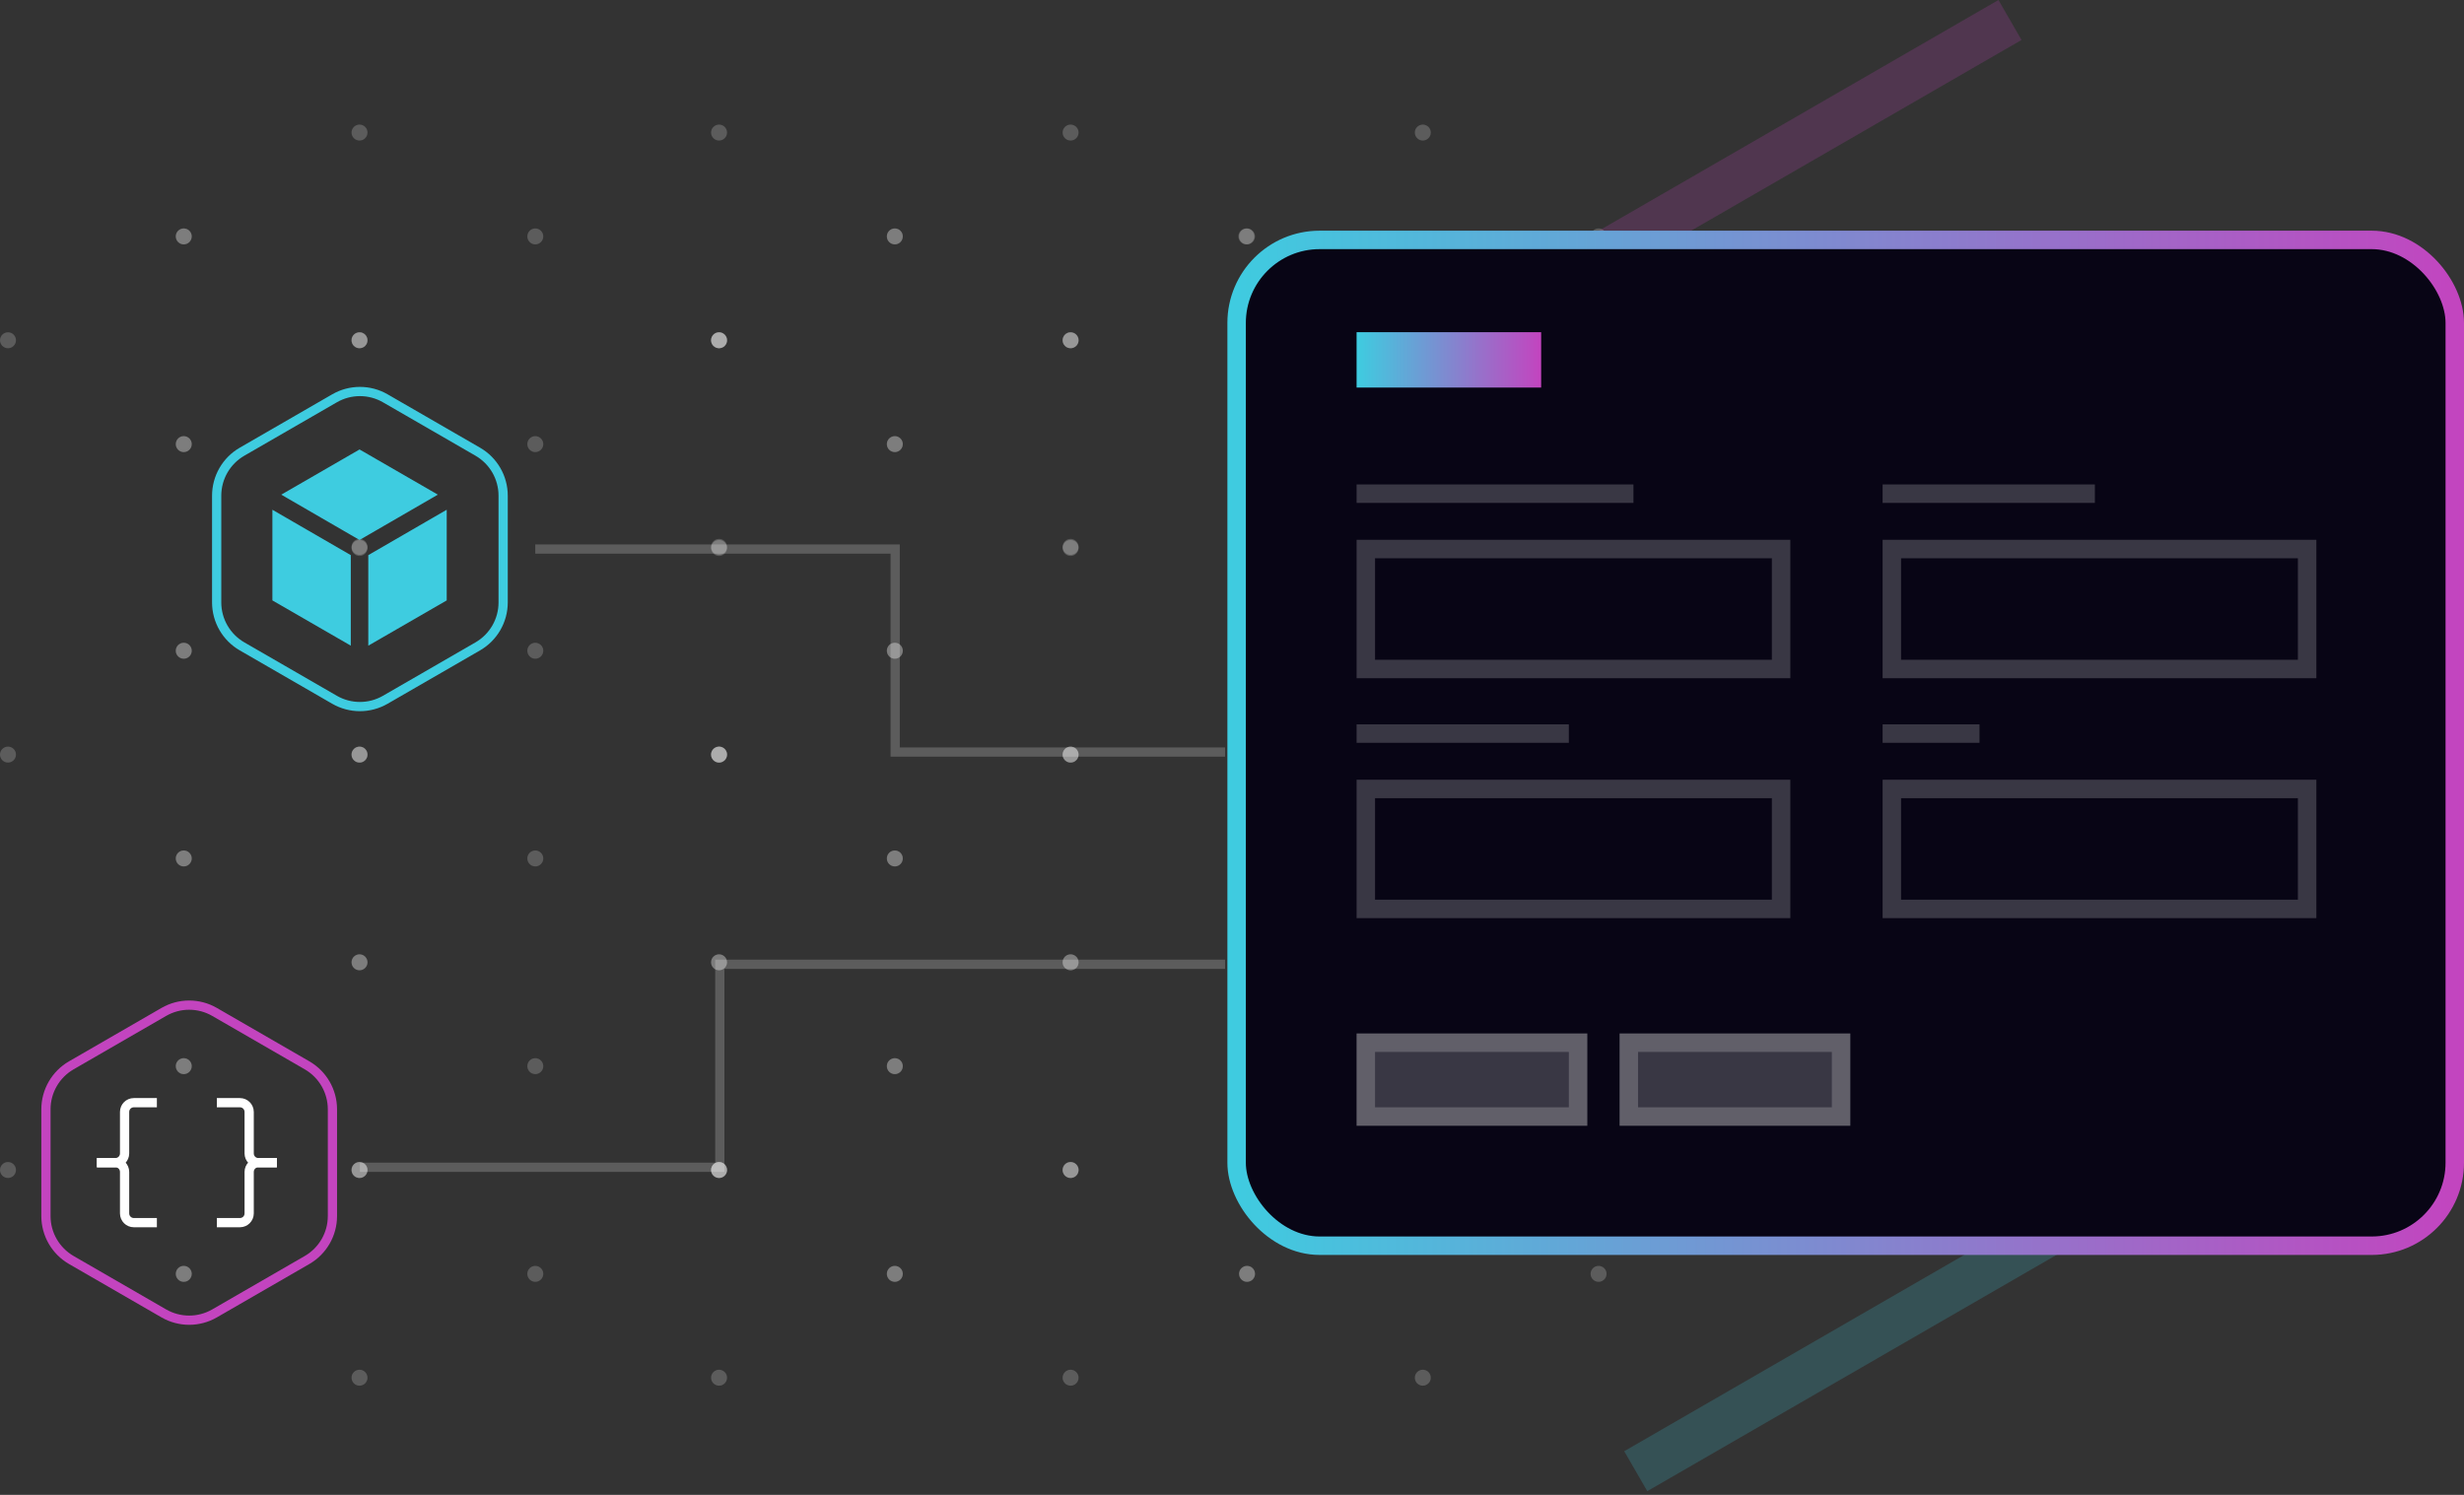 <?xml version="1.0" encoding="UTF-8"?> <svg xmlns="http://www.w3.org/2000/svg" width="534" height="324" viewBox="0 0 534 324" fill="none"><rect x="0" y="0" width="534" height="324" fill="#333333" stroke="none"/><rect opacity="0.2" x="481.109" y="240" width="10" height="149.082" transform="rotate(60 481.109 240)" fill="#3ECCE0"></rect><rect opacity="0.2" x="433.109" width="10" height="149.082" transform="rotate(60 433.109 0)" fill="#C344BF"></rect><circle cx="1.731" cy="253.59" r="1.731" fill="white" fill-opacity="0.2"></circle><circle cx="39.824" cy="231.081" r="1.731" fill="white" fill-opacity="0.2"></circle><circle cx="39.824" cy="276.1" r="1.731" fill="white" fill-opacity="0.2"></circle><circle cx="77.916" cy="253.59" r="1.731" fill="white" fill-opacity="0.2"></circle><circle cx="155.835" cy="253.59" r="1.731" fill="white" fill-opacity="0.2"></circle><circle cx="77.916" cy="208.572" r="1.731" fill="white" fill-opacity="0.2"></circle><circle cx="77.916" cy="118.769" r="1.731" fill="white" fill-opacity="0.2"></circle><circle cx="77.916" cy="253.59" r="1.731" fill="white" fill-opacity="0.2"></circle><circle cx="155.835" cy="208.572" r="1.731" fill="white" fill-opacity="0.2"></circle><circle cx="39.824" cy="231.081" r="1.731" fill="white" fill-opacity="0.2"></circle><circle cx="155.835" cy="118.769" r="1.731" fill="white" fill-opacity="0.2"></circle><circle cx="77.916" cy="253.59" r="1.731" fill="white" fill-opacity="0.2"></circle><circle cx="77.916" cy="298.609" r="1.731" fill="white" fill-opacity="0.2"></circle><circle cx="155.835" cy="253.59" r="1.731" fill="white" fill-opacity="0.2"></circle><circle cx="116.011" cy="231.081" r="1.731" fill="white" fill-opacity="0.2"></circle><circle cx="39.824" cy="276.1" r="1.731" fill="white" fill-opacity="0.2"></circle><circle cx="155.835" cy="253.59" r="1.731" fill="white" fill-opacity="0.2"></circle><circle cx="155.835" cy="298.609" r="1.731" fill="white" fill-opacity="0.2"></circle><circle cx="116.011" cy="276.1" r="1.731" fill="white" fill-opacity="0.2"></circle><circle cx="155.835" cy="253.59" r="1.731" fill="white" fill-opacity="0.2"></circle><circle cx="193.927" cy="231.081" r="1.731" fill="white" fill-opacity="0.2"></circle><circle cx="193.927" cy="276.1" r="1.731" fill="white" fill-opacity="0.2"></circle><circle cx="232.02" cy="208.572" r="1.731" fill="white" fill-opacity="0.2"></circle><circle cx="232.02" cy="253.59" r="1.731" fill="white" fill-opacity="0.2"></circle><circle cx="193.927" cy="231.081" r="1.731" fill="white" fill-opacity="0.2"></circle><circle cx="232.02" cy="118.769" r="1.731" fill="white" fill-opacity="0.2"></circle><circle cx="232.02" cy="253.59" r="1.731" fill="white" fill-opacity="0.2"></circle><circle cx="270.112" cy="231.081" r="1.731" fill="white" fill-opacity="0.2"></circle><circle cx="270.26" cy="231.081" r="1.731" fill="white" fill-opacity="0.2"></circle><circle cx="193.927" cy="276.1" r="1.731" fill="white" fill-opacity="0.2"></circle><circle cx="270.26" cy="276.1" r="1.731" fill="white" fill-opacity="0.2"></circle><circle cx="308.353" cy="208.572" r="1.731" fill="white" fill-opacity="0.2"></circle><circle cx="232.02" cy="253.59" r="1.731" fill="white" fill-opacity="0.2"></circle><circle cx="308.353" cy="253.59" r="1.731" fill="white" fill-opacity="0.2"></circle><circle cx="308.353" cy="118.769" r="1.731" fill="white" fill-opacity="0.2"></circle><circle cx="308.353" cy="253.59" r="1.731" fill="white" fill-opacity="0.2"></circle><circle cx="346.444" cy="231.081" r="1.731" fill="white" fill-opacity="0.2"></circle><circle cx="77.916" cy="163.553" r="1.731" fill="white" fill-opacity="0.2"></circle><circle cx="270.26" cy="276.1" r="1.731" fill="white" fill-opacity="0.2"></circle><circle cx="77.916" cy="118.534" r="1.731" fill="white" fill-opacity="0.2"></circle><circle cx="77.916" cy="163.553" r="1.731" fill="white" fill-opacity="0.2"></circle><circle cx="308.353" cy="253.59" r="1.731" fill="white" fill-opacity="0.2"></circle><circle cx="1.731" cy="163.553" r="1.731" fill="white" fill-opacity="0.2"></circle><circle cx="77.916" cy="163.553" r="1.731" fill="white" fill-opacity="0.2"></circle><circle cx="77.916" cy="208.572" r="1.731" fill="white" fill-opacity="0.2"></circle><circle cx="39.824" cy="141.044" r="1.731" fill="white" fill-opacity="0.2"></circle><circle cx="39.824" cy="186.062" r="1.731" fill="white" fill-opacity="0.2"></circle><circle cx="193.927" cy="141.044" r="1.731" fill="white" fill-opacity="0.2"></circle><circle cx="193.927" cy="186.062" r="1.731" fill="white" fill-opacity="0.2"></circle><circle cx="232.02" cy="163.553" r="1.731" fill="white" fill-opacity="0.2"></circle><circle cx="193.927" cy="141.044" r="1.731" fill="white" fill-opacity="0.2"></circle><circle cx="232.02" cy="118.534" r="1.731" fill="white" fill-opacity="0.2"></circle><circle cx="232.02" cy="163.553" r="1.731" fill="white" fill-opacity="0.2"></circle><circle cx="270.112" cy="141.044" r="1.731" fill="white" fill-opacity="0.2"></circle><circle cx="193.927" cy="186.062" r="1.731" fill="white" fill-opacity="0.2"></circle><circle cx="232.02" cy="163.553" r="1.731" fill="white" fill-opacity="0.2"></circle><circle cx="232.02" cy="208.572" r="1.731" fill="white" fill-opacity="0.2"></circle><circle cx="270.112" cy="186.062" r="1.731" fill="white" fill-opacity="0.2"></circle><circle cx="232.02" cy="298.609" r="1.731" fill="white" fill-opacity="0.2"></circle><circle cx="155.835" cy="163.553" r="1.731" fill="white" fill-opacity="0.2"></circle><circle cx="39.824" cy="141.044" r="1.731" fill="white" fill-opacity="0.2"></circle><circle cx="155.835" cy="118.534" r="1.731" fill="white" fill-opacity="0.2"></circle><circle cx="155.835" cy="163.553" r="1.731" fill="white" fill-opacity="0.2"></circle><circle cx="116.011" cy="141.044" r="1.731" fill="white" fill-opacity="0.2"></circle><circle cx="39.824" cy="186.062" r="1.731" fill="white" fill-opacity="0.2"></circle><circle cx="155.835" cy="163.553" r="1.731" fill="white" fill-opacity="0.2"></circle><circle cx="155.835" cy="208.572" r="1.731" fill="white" fill-opacity="0.2"></circle><circle cx="116.011" cy="186.062" r="1.731" fill="white" fill-opacity="0.2"></circle><circle cx="155.835" cy="163.553" r="1.731" fill="white" fill-opacity="0.2"></circle><circle cx="270.26" cy="141.044" r="1.731" fill="white" fill-opacity="0.2"></circle><circle cx="270.26" cy="186.062" r="1.731" fill="white" fill-opacity="0.2"></circle><circle cx="308.353" cy="163.553" r="1.731" fill="white" fill-opacity="0.2"></circle><circle cx="308.353" cy="118.534" r="1.731" fill="white" fill-opacity="0.2"></circle><circle cx="308.353" cy="163.553" r="1.731" fill="white" fill-opacity="0.2"></circle><circle cx="193.927" cy="51.241" r="1.731" fill="white" fill-opacity="0.2"></circle><circle cx="193.927" cy="96.26" r="1.731" fill="white" fill-opacity="0.2"></circle><circle cx="232.02" cy="73.75" r="1.731" fill="white" fill-opacity="0.2"></circle><circle cx="193.927" cy="51.241" r="1.731" fill="white" fill-opacity="0.2"></circle><circle cx="232.02" cy="28.732" r="1.731" fill="white" fill-opacity="0.2"></circle><circle cx="232.02" cy="73.75" r="1.731" fill="white" fill-opacity="0.2"></circle><circle cx="270.112" cy="51.241" r="1.731" fill="white" fill-opacity="0.2"></circle><circle cx="193.927" cy="96.26" r="1.731" fill="white" fill-opacity="0.2"></circle><circle cx="232.02" cy="73.75" r="1.731" fill="white" fill-opacity="0.2"></circle><circle cx="270.112" cy="96.26" r="1.731" fill="white" fill-opacity="0.2"></circle><circle cx="346.444" cy="141.044" r="1.731" fill="white" fill-opacity="0.2"></circle><circle cx="308.353" cy="163.553" r="1.731" fill="white" fill-opacity="0.2"></circle><circle cx="308.353" cy="208.572" r="1.731" fill="white" fill-opacity="0.2"></circle><circle cx="346.444" cy="186.062" r="1.731" fill="white" fill-opacity="0.2"></circle><circle cx="386.269" cy="163.553" r="1.731" fill="white" fill-opacity="0.2"></circle><circle cx="308.353" cy="298.609" r="1.731" fill="white" fill-opacity="0.2"></circle><circle cx="77.916" cy="73.75" r="1.731" fill="white" fill-opacity="0.2"></circle><circle cx="346.444" cy="276.1" r="1.731" fill="white" fill-opacity="0.2"></circle><circle cx="77.916" cy="28.732" r="1.731" fill="white" fill-opacity="0.2"></circle><circle cx="77.916" cy="73.75" r="1.731" fill="white" fill-opacity="0.2"></circle><circle cx="386.269" cy="253.59" r="1.731" fill="white" fill-opacity="0.2"></circle><circle cx="1.731" cy="73.75" r="1.731" fill="white" fill-opacity="0.2"></circle><circle cx="77.916" cy="73.75" r="1.731" fill="white" fill-opacity="0.2"></circle><circle cx="39.824" cy="51.241" r="1.731" fill="white" fill-opacity="0.2"></circle><circle cx="39.824" cy="96.26" r="1.731" fill="white" fill-opacity="0.2"></circle><circle cx="155.835" cy="73.75" r="1.731" fill="white" fill-opacity="0.2"></circle><circle cx="39.824" cy="51.241" r="1.731" fill="white" fill-opacity="0.2"></circle><circle cx="155.835" cy="28.732" r="1.731" fill="white" fill-opacity="0.2"></circle><circle cx="155.835" cy="73.75" r="1.731" fill="white" fill-opacity="0.2"></circle><circle cx="116.011" cy="51.241" r="1.731" fill="white" fill-opacity="0.2"></circle><circle cx="39.824" cy="96.26" r="1.731" fill="white" fill-opacity="0.2"></circle><circle cx="155.835" cy="73.75" r="1.731" fill="white" fill-opacity="0.2"></circle><circle cx="116.011" cy="96.26" r="1.731" fill="white" fill-opacity="0.2"></circle><circle cx="155.835" cy="73.75" r="1.731" fill="white" fill-opacity="0.2"></circle><circle cx="270.26" cy="51.241" r="1.731" fill="white" fill-opacity="0.2"></circle><circle cx="270.26" cy="96.26" r="1.731" fill="white" fill-opacity="0.2"></circle><circle cx="308.353" cy="73.75" r="1.731" fill="white" fill-opacity="0.2"></circle><circle cx="308.353" cy="28.732" r="1.731" fill="white" fill-opacity="0.2"></circle><circle cx="308.353" cy="73.75" r="1.731" fill="white" fill-opacity="0.2"></circle><circle cx="346.444" cy="51.241" r="1.731" fill="white" fill-opacity="0.2"></circle><circle cx="308.353" cy="73.75" r="1.731" fill="white" fill-opacity="0.2"></circle><circle cx="346.444" cy="96.26" r="1.731" fill="white" fill-opacity="0.2"></circle><circle cx="386.269" cy="73.75" r="1.731" fill="white" fill-opacity="0.2"></circle><rect x="268" y="52" width="264" height="218" rx="18" fill="#080515"></rect><rect x="268" y="52" width="264" height="218" rx="18" stroke="url(#paint0_linear_15_1451)" stroke-width="4"></rect><rect x="294" y="105" width="60" height="4" fill="white" fill-opacity="0.2"></rect><rect x="296" y="119" width="90" height="26" stroke="white" stroke-opacity="0.2" stroke-width="4"></rect><rect x="408" y="105" width="46" height="4" fill="white" fill-opacity="0.2"></rect><rect x="410" y="119" width="90" height="26" stroke="white" stroke-opacity="0.2" stroke-width="4"></rect><rect x="294" y="157" width="46" height="4" fill="white" fill-opacity="0.2"></rect><rect x="296" y="171" width="90" height="26" stroke="white" stroke-opacity="0.2" stroke-width="4"></rect><rect x="294" y="224" width="50" height="20" fill="white" fill-opacity="0.2"></rect><rect x="296" y="226" width="46" height="16" stroke="white" stroke-opacity="0.2" stroke-width="4"></rect><rect x="351" y="224" width="50" height="20" fill="white" fill-opacity="0.2"></rect><rect x="353" y="226" width="46" height="16" stroke="white" stroke-opacity="0.2" stroke-width="4"></rect><rect x="408" y="157" width="21" height="4" fill="white" fill-opacity="0.2"></rect><rect x="410" y="171" width="90" height="26" stroke="white" stroke-opacity="0.2" stroke-width="4"></rect><rect x="294" y="72" width="40" height="12" fill="url(#paint1_linear_15_1451)"></rect><path d="M265.5 163H194V119H116" stroke="white" stroke-opacity="0.2" stroke-width="2"></path><path d="M265.5 209H156V253H78" stroke="white" stroke-opacity="0.2" stroke-width="2"></path><path d="M83.5 86.33L103.543 97.902C106.946 99.867 109.043 103.498 109.043 107.428V130.572C109.043 134.502 106.946 138.133 103.543 140.098L83.5 151.67C80.097 153.635 75.903 153.635 72.5 151.67L52.457 140.098C49.054 138.133 46.957 134.502 46.957 130.572V107.428C46.957 103.498 49.054 99.867 52.457 97.902L72.5 86.33C75.903 84.365 80.097 84.365 83.5 86.33Z" stroke="#3ECCE0" stroke-width="2"></path><path d="M60.033 129.557L60.033 112.219L75.024 120.898L75.024 138.212L60.033 129.557ZM92.892 107.214L77.921 115.881L62.952 107.215L77.923 98.571L92.892 107.214ZM80.818 120.898L95.812 112.217L95.812 129.557L80.818 138.214L80.818 120.898Z" fill="#3ECCE0" stroke="#3ECCE0" stroke-width="2"></path><path d="M46.5 219.33L66.543 230.902C69.946 232.867 72.043 236.498 72.043 240.428V263.572C72.043 267.502 69.946 271.133 66.543 273.098L46.5 284.67C43.097 286.635 38.903 286.635 35.5 284.67L15.457 273.098C12.054 271.133 9.957 267.502 9.957 263.572V240.428C9.957 236.498 12.054 232.867 15.457 230.902L35.5 219.33C38.903 217.365 43.097 217.365 46.5 219.33Z" stroke="#C344BF" stroke-width="2"></path><path d="M34 239H29C27.895 239 27 239.895 27 241V250C27 251.105 26.105 252 25 252H21" stroke="white" stroke-width="2"></path><path d="M34 265H29C27.895 265 27 264.105 27 263V254C27 252.895 26.105 252 25 252H21" stroke="white" stroke-width="2"></path><path d="M47 239H52C53.105 239 54 239.895 54 241V250C54 251.105 54.895 252 56 252H60" stroke="white" stroke-width="2"></path><path d="M47 265H52C53.105 265 54 264.105 54 263V254C54 252.895 54.895 252 56 252H60" stroke="white" stroke-width="2"></path><defs><linearGradient id="paint0_linear_15_1451" x1="266" y1="161" x2="534" y2="161" gradientUnits="userSpaceOnUse"><stop stop-color="#3ECCE0"></stop><stop offset="1" stop-color="#C344BF"></stop></linearGradient><linearGradient id="paint1_linear_15_1451" x1="294" y1="78" x2="334" y2="78" gradientUnits="userSpaceOnUse"><stop stop-color="#3ECCE0"></stop><stop offset="1" stop-color="#C344BF"></stop></linearGradient></defs></svg> 